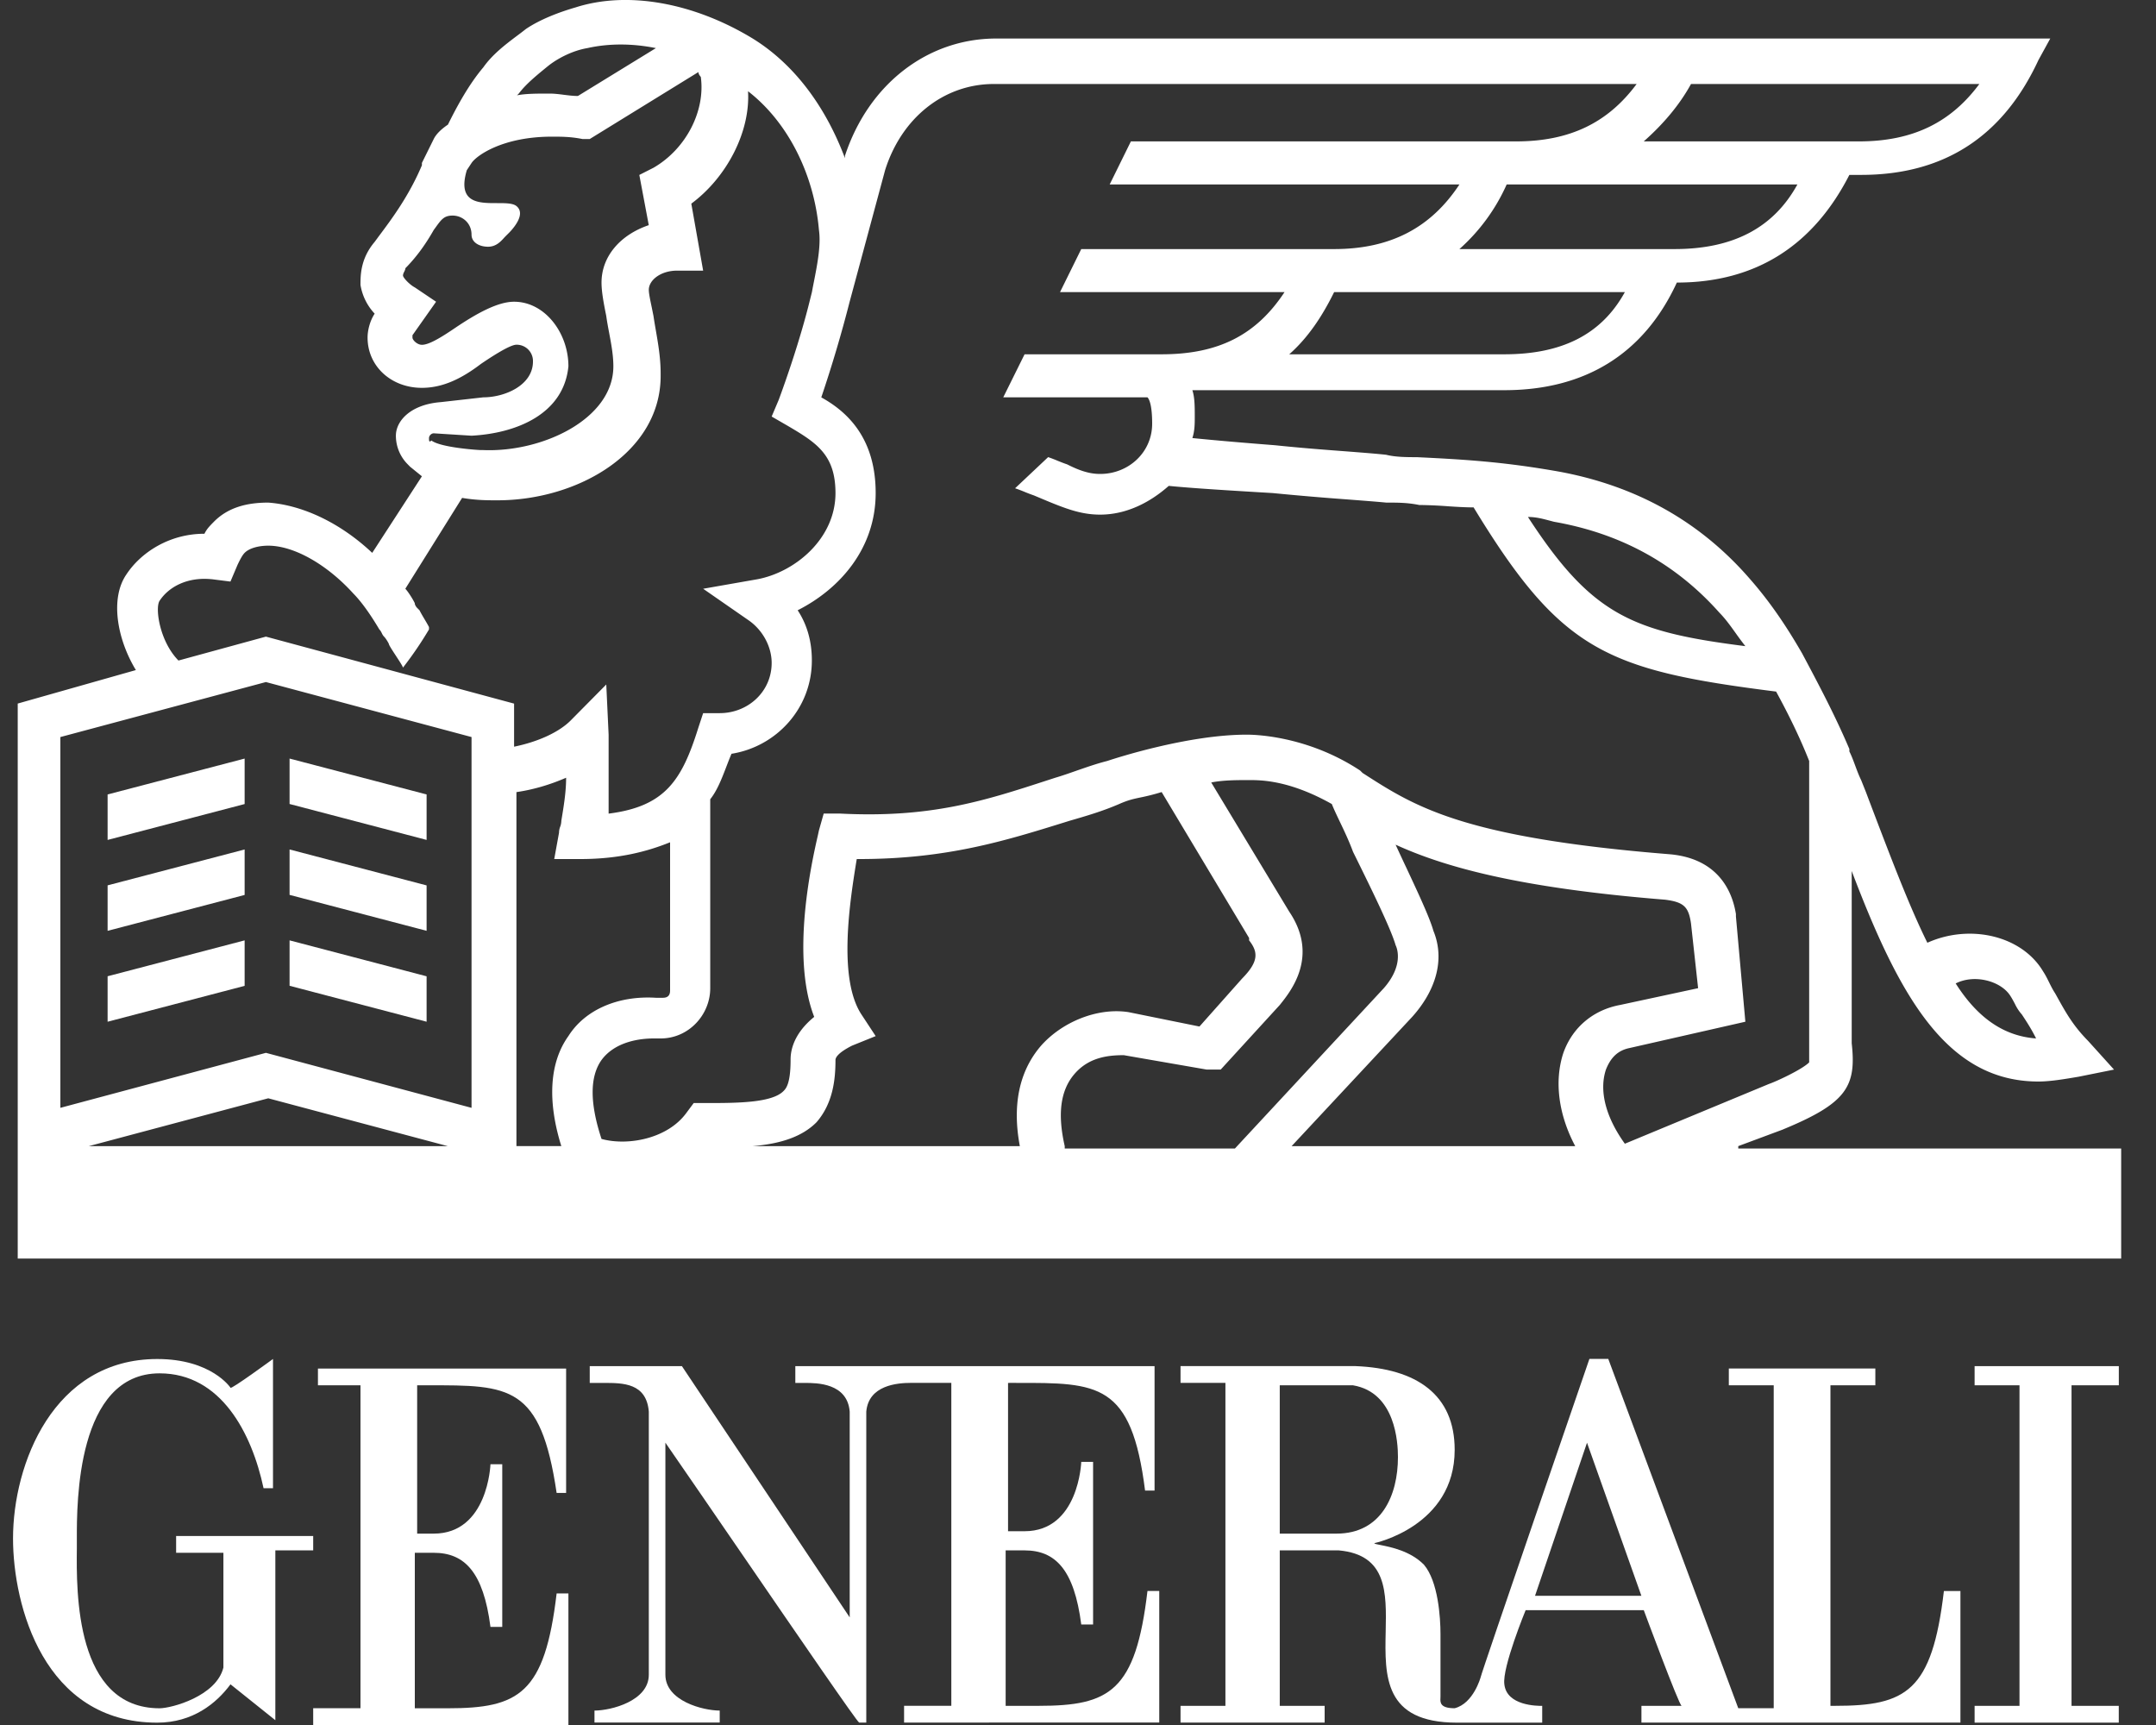 <?xml version="1.0" encoding="UTF-8"?> <svg xmlns="http://www.w3.org/2000/svg" width="45" height="36" fill="none"><rect width="100%" height="100%" fill="#333333" stroke="none"/> <path d="M8.707 28.911v3.095h.346c1.134 0 1.184-1.448 1.184-1.448h.246v3.395h-.246c-.148-1.148-.543-1.547-1.184-1.547h-.395v3.245h.69c1.48 0 2.023-.3 2.27-2.397h.246V36H6.537v-.35h.987v-6.739h-.888v-.35h5.18v2.596h-.198c-.332-2.252-.981-2.25-2.69-2.246h-.22zm-5.031 3.145h2.861v.3h-.79V35.9l-.936-.749c-.296.4-.79.8-1.53.8-2.367 0-3.009-2.447-3.009-3.845 0-1.548.839-3.744 3.01-3.744 1.134 0 1.529.599 1.529.599 0 .05.887-.6.887-.6v2.697h-.197c-.246-1.149-.888-2.397-2.17-2.397-1.733 0-1.728 2.709-1.727 3.444v.207c-.01.913-.035 3.339 1.727 3.339.246 0 1.184-.25 1.332-.85v-2.395h-.987v-.35z" fill="#fff"></path> <path fill-rule="evenodd" clip-rule="evenodd" d="M38.304 35.6c1.48 0 2.022-.299 2.269-2.396h.345v2.746H34.26v-.35h.839c-.05 0-.79-1.996-.79-1.996h-2.466s-.493 1.198-.444 1.547c.05.45.69.45.79.45v.35H30.41c-1.528 0-1.508-.97-1.488-1.903.017-.813.033-1.6-.978-1.692h-1.233V35.6h.937v.35H24.64v-.35h.937v-6.74h-.937v-.35h3.65c1.283.05 2.072.6 2.072 1.748 0 1.597-1.677 1.947-1.677 1.947 0 .014.051.024.134.04.209.042.619.123.902.41.296.349.345 1.098.345 1.447V35.4l-.001.034c-.005.096-.01.216.297.216.395-.1.543-.65.543-.65 0-.05 2.269-6.64 2.269-6.64h.394l2.713 7.29h.74v-6.74h-.937v-.35h3.058v.35h-.937v6.69h.099zm-11.592-3.594h1.184c.937 0 1.282-.799 1.282-1.597 0-.3-.049-1.348-.937-1.498h-1.53v3.095zm6.412-1.897l-1.085 3.195h2.22l-1.135-3.195z" fill="#fff"></path> <path d="M21.21 28.86l-.22.001h.05v3.095h.345c1.134 0 1.183-1.447 1.183-1.447h.247v3.394h-.247c-.148-1.148-.542-1.547-1.183-1.547h-.395V35.6h.69c1.48 0 2.023-.3 2.27-2.397h.246v2.746H18.87v-.35h.986V28.86h-.838c-.296 0-.888.05-.937.6v6.49h-.148c-.034 0-1.252-1.776-2.462-3.54-.571-.832-1.14-1.662-1.583-2.302v4.843c0 .549.789.748 1.134.748v.25h-2.614v-.25c.345 0 1.134-.2 1.134-.748V29.46c-.049-.599-.542-.599-.937-.599h-.296v-.35h1.924l3.502 5.243V29.46c-.049-.599-.69-.599-.937-.599H16.6v-.35h7.498v2.597H23.9c-.284-2.253-.977-2.251-2.69-2.247zm20.004.051v-.4h3.01v.4h-.987v6.69h.986v.35h-3.009v-.35h.937v-6.69h-.937zM8.905 17.529l-2.861-.75v-.948l2.86.749v.949zm-6.659-.949l2.86-.749v.949l-2.86.749v-.949zm0 1.897l2.86-.749v.949l-2.86.749v-.949zm6.659.949l-2.861-.75v-.948l2.86.75v.948zm0 1.897l-2.861-.75v-.948l2.86.75v.948zm-6.659-.949l2.86-.749v.949l-2.86.749v-.949z" fill="#fff"></path> <path fill-rule="evenodd" clip-rule="evenodd" d="M37.219 23.57l-.938.349v.05h7.992v2.296H.37V14.683l2.466-.699c-.394-.649-.542-1.498-.197-1.997.296-.45.888-.848 1.628-.848.05-.1.099-.15.197-.25.296-.3.69-.4 1.135-.4.69.05 1.48.4 2.17 1.049L8.806 9.94l-.247-.2-.049-.05a.845.845 0 01-.247-.598c0-.3.296-.65.938-.7l.888-.1c.444 0 1.035-.249 1.035-.748a.34.34 0 00-.345-.35c-.148 0-.592.3-.74.4-.394.3-.789.5-1.233.5-.641 0-1.134-.45-1.134-1.05 0-.149.049-.349.148-.498a1.144 1.144 0 01-.296-.6c0-.2 0-.549.296-.898l.08-.109c.285-.38.636-.852.906-1.489V3.4l.247-.499c.05-.1.148-.2.296-.3.197-.399.444-.848.74-1.197.19-.271.47-.482.701-.656.068-.05.13-.098.187-.143.296-.2.69-.35 1.035-.45 1.086-.349 2.467-.1 3.7.65.888.549 1.53 1.447 1.924 2.496v-.05c.493-1.498 1.726-2.447 3.157-2.447h22l-.247.45c-.74 1.597-1.973 2.396-3.7 2.396H38.6c-.74 1.448-1.924 2.247-3.601 2.247-.69 1.497-1.924 2.246-3.601 2.246h-6.511c.05.15.05.35.05.55 0 .149 0 .299-.05.449.493.05 1.085.1 1.726.15.535.056 1.07.097 1.513.13.334.026.615.048.806.069.197.05.444.05.64.05 1.037.05 1.826.1 2.96.3 1.628.299 2.96 1.048 3.996 2.246.395.45.74.949 1.085 1.548.346.649.69 1.298.987 1.997v.05c.05.1.086.2.123.299.037.1.074.2.123.3l.1.25.056.149c.467 1.229.846 2.227 1.226 2.995.887-.4 1.973-.15 2.417.6.049.074.086.15.123.224.037.075.074.15.123.225.023.039.044.078.065.116.168.301.32.572.626.882l.542.6-.74.149c-.295.05-.591.1-.838.1-1.924 0-2.91-1.797-3.897-4.393v3.594c.099.899-.099 1.248-1.43 1.797zm4.835-2.622c-.03-.056-.061-.115-.1-.174-.197-.3-.74-.45-1.135-.25.444.699.987 1.098 1.678 1.148-.099-.2-.198-.35-.296-.499a.934.934 0 01-.147-.225zm-6.167-8.162c-.888-.998-2.023-1.647-3.453-1.897l-.098-.026c-.152-.04-.281-.074-.445-.074 1.332 2.047 2.17 2.396 4.538 2.696a7.203 7.203 0 01-.202-.272c-.11-.154-.215-.3-.34-.427zm-8.978-5.392h4.489c1.184 0 2.022-.4 2.516-1.298h-6.068c-.246.5-.542.949-.937 1.298zm3.552-2.196h4.489c1.233 0 2.071-.45 2.565-1.348h-6.068a3.96 3.96 0 01-.986 1.348zm10.852-3.445h-6.018c-.247.45-.592.849-.987 1.198h4.49c1.134 0 1.923-.4 2.515-1.198zm-29.843-.4c-.247.2-.494.4-.642.6a.452.452 0 01-.038.036c.187-.036.413-.036.68-.036.098 0 .197.012.296.025.098.012.197.025.296.025l1.628-.999c-.494-.1-.987-.1-1.431 0-.296.05-.592.2-.79.35zm-2.417 7.69c-.05 0-.099.05-.099.1s0 .1.05.05c.197.15.986.2 1.035.2h.05c1.233.05 2.713-.65 2.713-1.748 0-.233-.044-.466-.088-.699-.022-.117-.044-.233-.06-.35-.05-.25-.099-.499-.099-.698 0-.55.395-.999.986-1.199l-.197-1.048.296-.15c.69-.4 1.085-1.198.987-1.897 0 0-.05-.05-.05-.1l-2.269 1.398h-.148c-.246-.05-.444-.05-.64-.05-1.037 0-1.58.4-1.678.55l-.099.15c-.204.689.25.688.632.687.171 0 .328 0 .404.061.247.2-.197.6-.197.6l-.049.05c-.084.094-.18.199-.346.199-.197 0-.345-.1-.345-.25 0-.25-.197-.4-.395-.4-.176 0-.234.08-.35.24a7.991 7.991 0 01-.044.06c-.198.35-.395.6-.592.799 0 .025-.013.05-.025.075a.179.179 0 00-.025.075c0 .05.148.2.247.25l.444.299-.493.699v.05c0 .05.098.15.197.15.148 0 .395-.15.69-.35.445-.3.889-.549 1.234-.549.641 0 1.134.649 1.134 1.348-.098.998-1.085 1.398-2.022 1.448l-.79-.05zm-4.637 3.045c-.493-.05-.888.15-1.085.45-.099.15 0 .848.394 1.247l1.825-.499 5.18 1.398v.899c.493-.1.937-.3 1.184-.55l.74-.748.049 1.048v1.647c1.184-.15 1.53-.698 1.874-1.797l.099-.3h.345c.592 0 1.085-.449 1.085-1.048 0-.35-.197-.699-.493-.898l-.937-.65 1.135-.199c.789-.15 1.627-.849 1.627-1.797 0-.799-.394-1.049-.986-1.398l-.346-.2.148-.35c.148-.399.444-1.247.642-2.046l.05-.2.02-.107c.091-.456.173-.866.127-1.19-.099-1.149-.641-2.247-1.48-2.896.05.848-.444 1.797-1.184 2.346l.247 1.398h-.543c-.345 0-.591.2-.591.4 0 .072.026.199.06.36l.038.189c.014.096.031.195.049.299.047.273.1.573.1.899v.05c0 1.597-1.727 2.596-3.404 2.596h-.05c-.148 0-.394 0-.69-.05L8.46 12.287c.05.05.148.2.197.3 0 .05.05.1.05.1l.049.049c.024.05.061.112.098.175.037.062.074.125.1.175v.05a7.683 7.683 0 01-.544.798c0-.025-.074-.137-.148-.25-.073-.112-.147-.224-.147-.25 0 0-.05-.099-.1-.149-.024-.025-.036-.05-.048-.075a.26.26 0 00-.05-.075c-.148-.25-.345-.549-.542-.748-.543-.6-1.234-.999-1.776-.999-.197 0-.395.05-.493.15-.05.05-.1.15-.148.25l-.148.349-.395-.05zM9.349 23.92l-3.75-.999-3.748.999h7.498zM5.55 21.972l4.292 1.148v-7.738L5.55 14.234l-4.29 1.148v7.738l4.291-1.148zm6.166 1.947c-.296-.949-.246-1.748.148-2.297.346-.549 1.036-.848 1.825-.799h.149c.098 0 .148-.05.148-.15v-3.095c-.494.2-1.086.35-1.875.35h-.543l.1-.55a.35.35 0 01.024-.124.371.371 0 00.024-.125c.05-.3.1-.599.1-.898-.346.15-.692.25-1.037.3v7.388h.937zm9.57 0c-.197-1.049.099-1.698.444-2.097.444-.5 1.184-.799 1.825-.699l1.48.3.888-.999c.345-.35.345-.549.148-.799v-.05l-1.825-3.045a4.445 4.445 0 01-.454.115c-.14.03-.24.05-.434.135-.346.15-.69.25-1.036.35l-.096.03c-1.249.388-2.467.768-4.294.768h-.05c-.148.899-.394 2.496.099 3.245l.296.45-.493.199c-.296.15-.346.25-.346.3 0 .399-.049.898-.394 1.297-.296.3-.74.45-1.332.5h5.574zm1.134-1.498c-.296.35-.345.849-.197 1.498v.05h3.552l3.107-3.345c.395-.45.296-.799.247-.899-.099-.35-.543-1.248-.888-1.947-.087-.235-.192-.454-.283-.644-.063-.133-.12-.252-.16-.354-.889-.5-1.48-.5-1.727-.5-.247 0-.543 0-.79.05l1.628 2.696c.622.92.039 1.65-.177 1.922l-.02.025-1.233 1.348h-.296l-1.727-.3c-.345 0-.74.05-1.036.4zm4.539 1.498h5.919c-.345-.65-.444-1.348-.247-1.947.197-.55.642-.899 1.184-.999l1.628-.35-.148-1.347c-.05-.35-.148-.45-.543-.5-3.107-.249-4.637-.698-5.623-1.148.076.165.151.327.225.483.26.556.487 1.042.564 1.315.247.599.05 1.248-.444 1.797l-2.515 2.696zm7.053-2.047c-.246.05-.394.2-.493.45-.148.448 0 .998.395 1.547l3.009-1.248c.148-.05.69-.3.838-.45v-6.29c-.197-.5-.444-.998-.69-1.448-3.552-.449-4.49-.848-6.314-3.844-.167 0-.346-.011-.53-.023a9.272 9.272 0 00-.605-.027c-.246-.05-.444-.05-.69-.05-.205-.02-.477-.04-.795-.065a63.021 63.021 0 01-1.573-.134c-.839-.05-1.677-.1-2.17-.15-.395.35-.888.6-1.431.6-.434 0-.774-.144-1.343-.384l-.038-.016a3.368 3.368 0 01-.197-.075 3.51 3.51 0 00-.198-.075l.69-.65c.075.026.137.05.198.076.062.025.123.05.198.075.295.15.493.2.69.2.592 0 1.085-.45 1.085-1.049 0-.35-.05-.5-.098-.55h-3.01l.445-.898h2.86c1.184 0 1.974-.4 2.566-1.298h-4.686l.443-.898h5.278c1.184 0 2.023-.45 2.615-1.348h-7.3l.443-.899h8.04c1.135 0 1.924-.4 2.516-1.198H20.743c-1.036 0-1.923.699-2.269 1.797l-.74 2.746a27.356 27.356 0 01-.592 1.997c.543.3 1.135.849 1.135 1.997 0 1.148-.74 1.997-1.628 2.446.197.3.296.649.296 1.048 0 .999-.74 1.798-1.677 1.947-.04.093-.075.185-.11.276-.097.252-.189.49-.334.673v3.944c0 .549-.444 1.048-1.036 1.048h-.148c-.247 0-.79.05-1.085.45-.247.349-.247.898 0 1.647.543.15 1.381 0 1.776-.55l.148-.199h.246c.642 0 1.382 0 1.628-.25.05-.05.148-.15.148-.648 0-.1 0-.5.493-.9-.496-1.278-.043-3.266.076-3.787l.023-.106.099-.35h.345c1.898.097 3.02-.27 4.332-.697l.157-.051c.147-.043.294-.095.445-.148.203-.07.414-.145.64-.202.148-.05 1.677-.549 2.91-.549.099 0 1.233 0 2.368.749l.05.05.017.011c1.079.695 2.078 1.339 6.395 1.686 1.135.1 1.332.949 1.381 1.248v.05l.197 2.197-2.417.549z" fill="#fff"></path> </svg> 